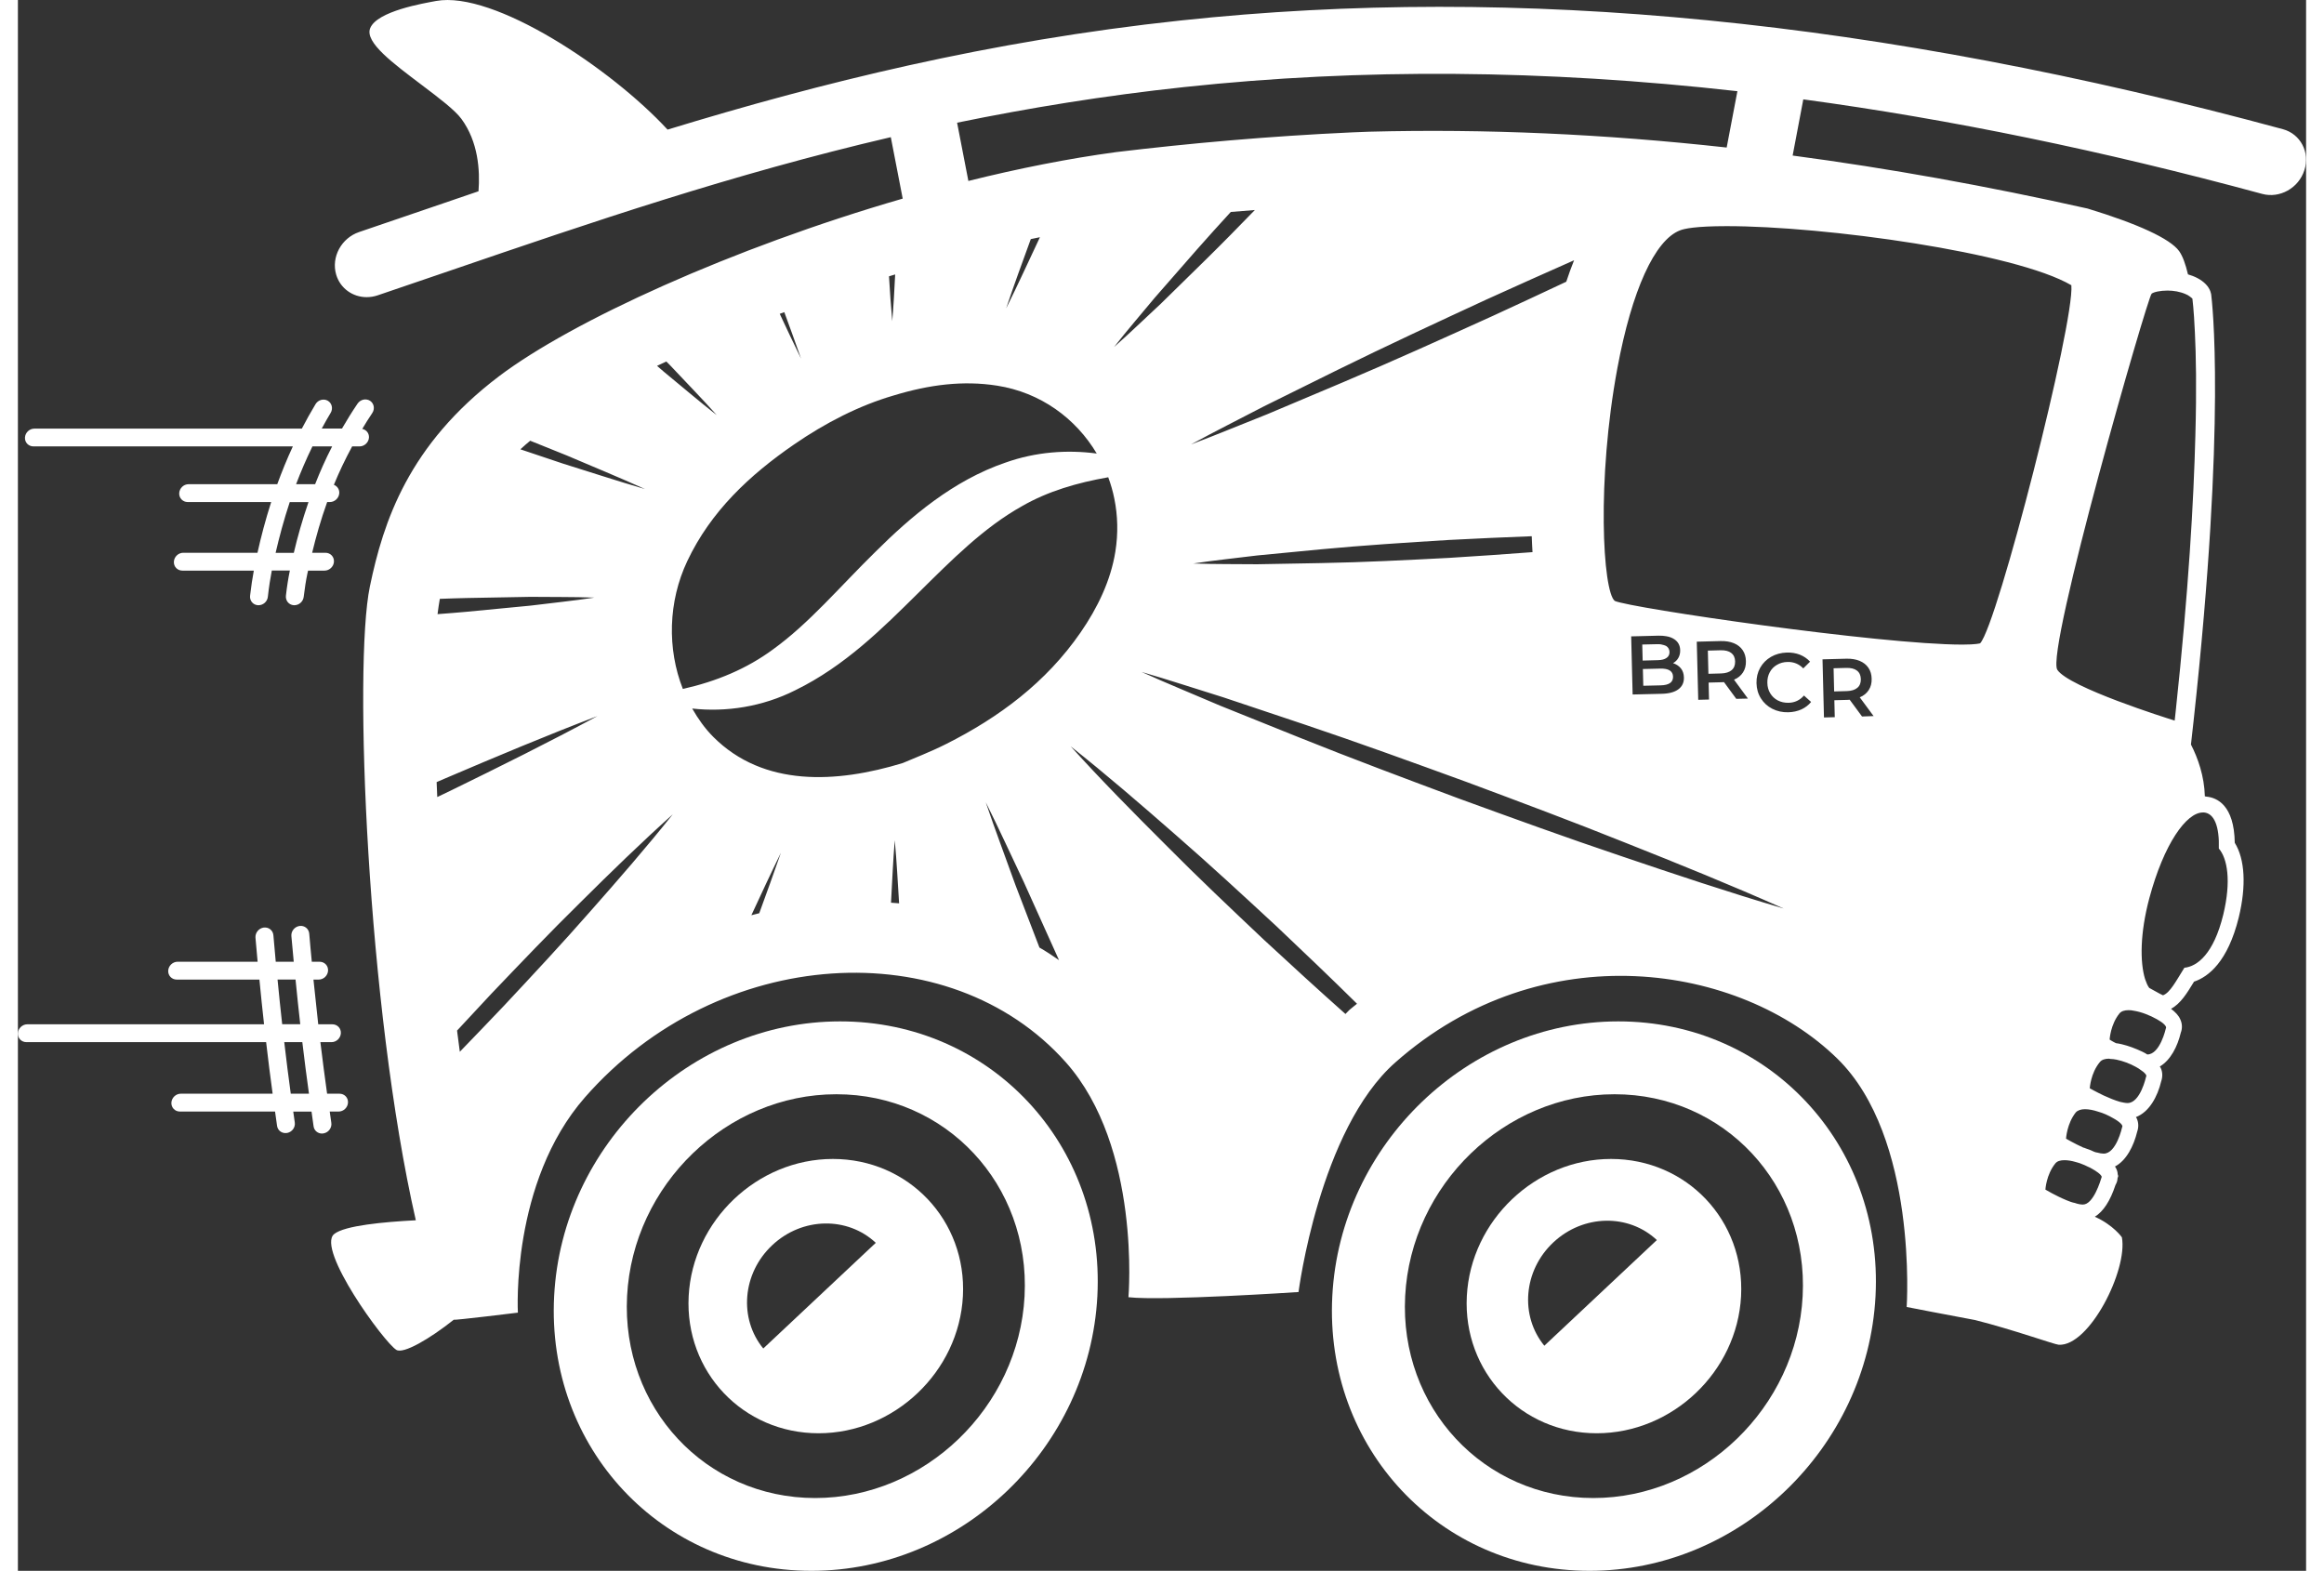 <svg width="108" height="73" xmlns="http://www.w3.org/2000/svg" xmlns:xlink="http://www.w3.org/1999/xlink" version="1.1" x="0px" y="0px" style="enable-background:new 0 0 360 360;" xml:space="preserve" viewBox="9.5 71.26 330.66 227">
<rect x="9.5" y="71.26" width="330.66" height="227" fill="#333333" stroke="none"/>
<style type="text/css">
	.st0{fill:#FFFFFF;}
</style>
<g id="Layer_1">
</g>
<g id="Layer_5">
</g>
<g id="Layer_6">
	<g>
		<path class="st0" d="M11.75,135.77h37.48c-0.87,1.87-1.6,3.69-2.25,5.46H34.17c-0.72,0-1.32,0.58-1.36,1.29    c-0.04,0.71,0.51,1.29,1.23,1.29H46.1c-0.84,2.62-1.48,5.08-1.98,7.33H33.4c-0.72,0-1.32,0.58-1.36,1.29    c-0.04,0.72,0.51,1.29,1.23,1.29h10.32c-0.2,1.07-0.38,2.27-0.54,3.63c-0.08,0.71,0.43,1.33,1.14,1.37l0.08,0    c0.68,0,1.28-0.53,1.35-1.22c0.16-1.45,0.36-2.71,0.57-3.79h2.61l-0.02,0.1c-0.21,1.01-0.4,2.2-0.55,3.53    c-0.08,0.71,0.42,1.33,1.13,1.38l0.09,0c0.67,0,1.27-0.52,1.35-1.21c0.15-1.25,0.32-2.35,0.52-3.3c0.03-0.16,0.08-0.33,0.11-0.49    h2.38c0.71,0,1.32-0.58,1.36-1.29c0.04-0.71-0.51-1.29-1.23-1.29h-1.92c0.55-2.28,1.24-4.74,2.17-7.33h0.39    c0.71,0,1.32-0.58,1.36-1.29c0.03-0.55-0.3-1.02-0.78-1.2c0.74-1.81,1.62-3.67,2.64-5.55h1.07c0.71,0,1.32-0.58,1.36-1.29    c0.03-0.62-0.39-1.12-0.97-1.24c0.46-0.76,0.92-1.52,1.44-2.28c0.41-0.6,0.27-1.4-0.31-1.78c-0.59-0.38-1.39-0.2-1.81,0.41    c-0.82,1.21-1.56,2.41-2.25,3.6h-2.92c0.41-0.75,0.82-1.51,1.28-2.26c0.38-0.62,0.19-1.41-0.41-1.76    c-0.61-0.35-1.41-0.12-1.78,0.51c-0.71,1.18-1.36,2.35-1.97,3.52H11.88c-0.72,0-1.32,0.58-1.36,1.29    C10.48,135.2,11.03,135.77,11.75,135.77z M49.37,151.15h-2.63c0.52-2.25,1.18-4.73,2.04-7.33h2.71    C50.6,146.41,49.9,148.88,49.37,151.15z M52.06,135.77h2.85c-0.96,1.86-1.76,3.68-2.46,5.46H49.7    C50.37,139.46,51.15,137.64,52.06,135.77z"/>
		<path class="st0" d="M54.56,231.89h1.28c0.72,0,1.32-0.58,1.36-1.29c0.04-0.72-0.51-1.29-1.23-1.29h-1.79    c-0.34-2.43-0.66-4.9-0.97-7.45h1.6c0.72,0,1.32-0.58,1.36-1.29c0.04-0.71-0.51-1.29-1.23-1.29h-2.04    c-0.24-2.13-0.47-4.28-0.69-6.46h0.75c0.72,0,1.32-0.58,1.36-1.29c0.04-0.72-0.51-1.29-1.23-1.29h-1.12    c-0.13-1.35-0.26-2.7-0.37-4.06c-0.06-0.71-0.69-1.21-1.4-1.11c-0.71,0.1-1.24,0.75-1.18,1.46c0.1,1.24,0.23,2.47,0.34,3.71h-2.6    c-0.12-1.28-0.24-2.55-0.34-3.83c-0.06-0.71-0.68-1.2-1.4-1.11c-0.71,0.1-1.24,0.75-1.19,1.46c0.1,1.17,0.21,2.32,0.31,3.48H32.58    c-0.71,0-1.32,0.58-1.36,1.29c-0.04,0.71,0.51,1.29,1.23,1.29H44.4c0.21,2.17,0.43,4.32,0.67,6.46H10.86    c-0.71,0-1.32,0.58-1.36,1.29c-0.04,0.72,0.51,1.29,1.23,1.29h34.64c0.29,2.55,0.61,5.02,0.94,7.45H33.04    c-0.71,0-1.32,0.58-1.36,1.29c-0.04,0.71,0.51,1.29,1.23,1.29h13.75c0.1,0.68,0.19,1.4,0.29,2.07c0.09,0.62,0.61,1.04,1.21,1.04    l0.26-0.02c0.71-0.14,1.2-0.82,1.09-1.52c-0.08-0.5-0.14-1.05-0.22-1.56h2.64c0.1,0.71,0.2,1.45,0.3,2.14    c0.09,0.61,0.61,1.03,1.21,1.03l0.26-0.03c0.71-0.14,1.2-0.83,1.09-1.53C54.71,232.99,54.64,232.43,54.56,231.89z M47.02,212.81    h2.6c0.21,2.17,0.44,4.32,0.68,6.46h-2.61C47.45,217.14,47.23,214.99,47.02,212.81z M48.93,229.31c-0.33-2.42-0.65-4.9-0.94-7.45    h2.61c0.3,2.54,0.62,5.02,0.96,7.45H48.93z"/>
		<path class="st0" d="M240.77,218.86c-21.69,0-40.18,17.76-41.33,39.7c-1.15,21.94,15.48,39.7,37.17,39.7s40.18-17.76,41.33-39.7    C279.09,236.62,262.46,218.86,240.77,218.86z M267.41,258.56c-0.84,16.08-14.41,29.18-30.25,29.18s-28.04-13.1-27.19-29.18    c0.84-16.11,14.41-29.17,30.25-29.17C256.06,229.38,268.26,242.45,267.41,258.56z"/>
		<path class="st0" d="M128.32,218.86c-21.68,0-40.18,17.76-41.33,39.7c-1.15,21.94,15.49,39.7,37.17,39.7    c21.69,0,40.18-17.76,41.33-39.7C166.64,236.62,150.01,218.86,128.32,218.86z M154.97,258.56c-0.84,16.08-14.43,29.18-30.26,29.18    c-15.84,0-28.02-13.1-27.18-29.18c0.84-16.11,14.4-29.17,30.24-29.17C143.6,229.38,155.82,242.45,154.97,258.56z"/>
		<path class="st0" d="M127.27,238.74c-10.92,0-20.27,8.9-20.84,19.83c-0.57,10.92,7.85,19.81,18.77,19.81    c10.93,0,20.29-8.89,20.86-19.81C146.63,247.63,138.2,238.74,127.27,238.74z M117.21,266.13c-3.54-4.31-3.05-10.85,1.3-14.93    c4.34-4.08,10.89-4.16,14.96-0.34L117.21,266.13z"/>
		<path class="st0" d="M239.72,238.74c-10.92,0-20.27,8.9-20.84,19.83c-0.57,10.92,7.85,19.81,18.77,19.81    c10.93,0,20.29-8.89,20.86-19.81C259.08,247.63,250.65,238.74,239.72,238.74z M230.08,265.73c-3.54-4.31-3.05-10.85,1.3-14.93    s10.89-4.16,14.96-0.34L230.08,265.73z"/>
		<path class="st0" d="M257.09,165.62c-0.36-0.28-0.88-0.41-1.56-0.39l-1.82,0.05l0.08,3.35l1.82-0.05    c0.68-0.02,1.19-0.18,1.54-0.48s0.51-0.72,0.5-1.25C257.64,166.31,257.45,165.9,257.09,165.62z"/>
		<path class="st0" d="M246.84,167.88l-2.52,0.06l0.06,2.42l2.52-0.06c1.21-0.03,1.8-0.45,1.78-1.26    C248.66,168.24,248.04,167.85,246.84,167.88z"/>
		<path class="st0" d="M275.26,168.17c-0.36-0.28-0.88-0.41-1.56-0.39l-1.82,0.05l0.08,3.35l1.82-0.05    c0.68-0.02,1.19-0.18,1.54-0.48s0.51-0.72,0.5-1.25C275.8,168.85,275.62,168.45,275.26,168.17z"/>
		<path class="st0" d="M247.7,164.62c-0.1-0.06-0.23-0.1-0.35-0.14c-0.25-0.08-0.54-0.14-0.91-0.13l-2.21,0.05l0.01,0.36l0.05,1.96    l2.21-0.06c0.54-0.01,0.96-0.12,1.25-0.33c0.29-0.2,0.43-0.49,0.42-0.87C248.15,165.09,247.99,164.81,247.7,164.62z"/>
		<path class="st0" d="M336.81,89.93C278.5,74.13,226.4,68.99,177.53,74.22c-27.73,2.96-52.08,9.02-74.15,15.77    c-8.17-8.85-25.12-20.11-33.45-18.59c-1.75,0.33-8.56,1.46-9.53,3.95c-0.79,2.04,3.34,5.07,7.5,8.22    c2.43,1.84,4.74,3.58,5.69,4.87c2.43,3.31,2.7,7.41,2.47,10.46c-2.24,0.76-4.47,1.52-6.67,2.28c-3.48,1.19-7.08,2.43-10.58,3.61    c-2.57,0.87-4.06,3.62-3.32,6.15c0.59,2,2.4,3.26,4.4,3.26c0.52,0,1.06-0.08,1.59-0.26c3.51-1.19,7.12-2.43,10.62-3.62    c20.08-6.87,40.6-13.89,63.54-19.24l1.72,8.88c-24.72,7.16-47.85,17.74-58.32,25.66c-13.11,9.92-16.73,21.01-18.68,30.4    c-2.39,11.46-0.39,60.77,6.64,91.58c-4.61,0.24-10.31,0.76-11.81,2c-2.58,2.16,7.21,15.65,9,16.73c1.01,0.63,4.83-1.6,8.3-4.36    c0.08,0.11,9.26-1.02,9.26-1.02s-1.07-18.82,9.68-31.1c19.33-22.07,52.68-23.99,69.51-5.07c10.91,12.28,9.04,33.94,9.04,33.94    c4.91,0.56,24.58-0.75,24.58-0.75s2.99-23.47,13.99-33.18c21.25-18.79,49.83-14.26,63.85-0.57    c11.71,11.43,10.04,35.91,10.04,35.91s5.86,1.15,9.89,1.89c5.38,1.35,11.47,3.53,12.08,3.57c4.42,0.27,10.01-10.81,9.13-15.53    c0,0-1.23-1.77-3.91-2.97c1.22-0.75,2.23-2.28,2.98-4.58c0.17-0.3,0.29-0.59,0.3-0.96l0.1-0.34l-0.07-0.24    c-0.02-0.44-0.17-0.81-0.4-1.14c1.66-0.87,2.71-2.97,3.21-5.03c0.22-0.62,0.22-1.3-0.07-1.93l-0.11-0.18    c1.93-0.74,3.12-2.96,3.65-5.17c0.21-0.62,0.23-1.32-0.08-1.95l-0.12-0.19c1.57-0.93,2.56-2.91,3.03-4.88    c0.24-0.62,0.22-1.32-0.08-1.95c-0.23-0.54-0.72-1.05-1.33-1.51c1.38-0.73,2.32-2.28,3.25-3.8l0.07-0.12    c2.11-0.71,4.88-2.89,6.46-9.25c1.12-4.59,0.9-8.46-0.57-10.82c-0.08-5.43-2.56-6.52-4.09-6.67c-0.09-0.03-0.15-0.03-0.23-0.03    c-0.08-2.94-1-5.52-2.01-7.5l0.37-3.32c4.79-43.86,2.64-60.96,2.56-61.66c0,0-0.06-0.79-0.77-1.52c-0.71-0.74-1.69-1.18-2.59-1.44    c-0.35-1.46-0.75-2.61-1.27-3.35c-1.3-1.82-6.04-3.97-13.23-6.16c-14.59-3.27-28.79-5.82-42.63-7.66l1.54-8.12    c21.22,2.87,43.26,7.41,66.31,13.66c2.54,0.69,5.28-0.84,6.1-3.43C340.75,93.27,339.35,90.62,336.81,89.93z M136.27,110.92    c-0.11,2.25-0.23,4.5-0.42,6.75c-0.2-2.16-0.34-4.32-0.47-6.48C135.68,111.1,135.98,111.01,136.27,110.92z M120.25,116.37    c0.81,2.23,1.64,4.46,2.42,6.71c-1.06-2.14-2.06-4.31-3.08-6.47C119.81,116.53,120.03,116.45,120.25,116.37z M103.2,123.5    l0.52,0.52c2.25,2.41,4.57,4.76,6.77,7.23c-2.61-2.03-5.1-4.19-7.66-6.28l-0.97-0.84C102.3,123.92,102.74,123.71,103.2,123.5z     M83.53,134.95l5.24,2.11c3.78,1.62,7.59,3.17,11.34,4.87c-3.98-1.15-7.89-2.45-11.83-3.67l-6.17-2.07    C82.56,135.77,83.03,135.36,83.53,134.95z M70.47,157.8c1.28-0.04,2.56-0.1,3.84-0.12l9.25-0.17c3.08,0.04,6.17-0.01,9.25,0.11    c-3.08,0.47-6.17,0.77-9.25,1.16l-9.25,0.89c-1.39,0.13-2.78,0.23-4.17,0.34C70.25,159.15,70.36,158.41,70.47,157.8z     M71.98,185.54c-0.62,0.31-1.26,0.6-1.88,0.9c-0.03-0.73-0.06-1.45-0.09-2.16c0.41-0.17,0.82-0.36,1.23-0.53    c7.29-3.11,14.6-6.19,22.01-9.01C86.23,178.53,79.12,182.05,71.98,185.54z M92.19,202.99c-4.05,4.62-8.24,9.11-12.43,13.59    c-2.13,2.23-4.25,4.46-6.4,6.67c-0.14-1.02-0.27-2.04-0.4-3.06c1.65-1.78,3.3-3.56,4.96-5.33c4.24-4.44,8.48-8.89,12.86-13.19    c4.36-4.33,8.76-8.62,13.35-12.73C100.29,193.76,96.25,198.39,92.19,202.99z M106.24,152.32c3.39-7.16,8.97-12.39,15.4-16.82    c4.57-3.15,9.44-5.64,14.41-7.09c5.16-1.57,10.03-2.19,14.95-1.42c6.28,0.98,11.38,4.73,14.4,9.81    c-4.27-0.57-8.81-0.25-13.19,1.31c-7.56,2.58-13.71,7.83-18.8,12.9c-5.18,5.08-9.57,10.33-14.8,14.1    c-3.77,2.78-8.13,4.61-13.02,5.71C103.31,165.04,103.45,158.21,106.24,152.32z M152.31,115.82c1.12-3.36,2.35-6.68,3.56-10.01    c0.44-0.09,0.88-0.19,1.32-0.27C155.57,108.97,154.01,112.42,152.31,115.82z M116.63,203.23c-0.38,0.09-0.76,0.19-1.14,0.29    c1.4-3.02,2.8-6.04,4.27-9.03C118.75,197.41,117.69,200.32,116.63,203.23z M135.67,201.71c0.17-3.01,0.29-6.02,0.54-9.03    c0.29,3.03,0.43,6.08,0.63,9.12C136.45,201.76,136.06,201.74,135.67,201.71z M157.12,208.19l-3.44-8.96    c-1.44-4.02-2.95-7.99-4.32-12.04c1.91,3.8,3.66,7.67,5.49,11.51l5.1,11.31C159.03,209.37,158.1,208.75,157.12,208.19z     M143.59,178.8c-2.31,1.16-4.73,2.08-6.23,2.73c-9.56,2.92-20.11,3.49-27.37-3.78c-1.22-1.22-2.2-2.62-3.05-4.1    c4.89,0.55,10.18-0.26,14.91-2.65c7.17-3.5,12.62-8.98,17.6-13.89c5.01-4.96,9.64-9.64,15.21-12.74c3.7-2.12,7.89-3.35,12.4-4.14    c0.37,1,0.67,2.03,0.88,3.09c0.5,2.44,0.57,5.03,0.15,7.65c-0.67,4.2-2.58,8.15-5.03,11.69    C158.09,169.86,151.3,174.93,143.59,178.8z M222.68,116.89c-7.21,3.27-14.41,6.53-21.69,9.61l-10.93,4.61    c-3.68,1.45-7.32,2.98-11.03,4.37c3.49-1.91,7.03-3.67,10.55-5.51l10.65-5.27c7.11-3.5,14.29-6.83,21.47-10.15    c4.22-1.91,8.44-3.81,12.68-5.68c-0.4,0.98-0.77,2.02-1.13,3.1C229.74,113.63,226.21,115.26,222.68,116.89z M228.37,151.05    c-4.02,0.31-8.04,0.58-12.06,0.83c-6.16,0.32-12.31,0.64-18.47,0.75l-9.24,0.17c-3.08-0.04-6.16,0.01-9.24-0.11    c3.08-0.47,6.16-0.77,9.23-1.16l9.23-0.89c6.16-0.58,12.31-0.97,18.47-1.35c3.99-0.21,7.98-0.39,11.97-0.54    C228.29,149.53,228.32,150.3,228.37,151.05z M181.27,108.67l-6.59,6.46c-2.26,2.09-4.46,4.24-6.78,6.28    c1.9-2.43,3.92-4.75,5.88-7.12l6.07-6.94c1.62-1.84,3.26-3.65,4.92-5.46c1.16-0.1,2.32-0.19,3.48-0.28    C185.94,103.99,183.63,106.35,181.27,108.67z M201.93,217.19c-0.21,0.18-0.38,0.41-0.59,0.6c-3.97-3.53-7.89-7.12-11.79-10.73    c-4.78-4.52-9.57-9.04-14.2-13.72c-4.66-4.65-9.29-9.33-13.72-14.23c5.18,4.1,10.16,8.41,15.12,12.75    c4.97,4.32,9.8,8.79,14.63,13.26c3.91,3.7,7.8,7.41,11.63,11.19C202.65,216.62,202.28,216.88,201.93,217.19z M241.08,194.94    c-7.82-2.63-15.57-5.45-23.32-8.27c-7.72-2.88-15.44-5.76-23.08-8.83l-11.46-4.61c-3.78-1.63-7.6-3.17-11.35-4.87    c3.98,1.15,7.9,2.46,11.85,3.68l11.74,3.93c7.83,2.63,15.57,5.45,23.32,8.27c7.72,2.88,15.44,5.76,23.08,8.83    c7.65,3.04,15.29,6.13,22.81,9.48C256.72,200.21,248.89,197.59,241.08,194.94z M249.81,167.84c0.28,0.35,0.43,0.79,0.44,1.32    c0.02,0.73-0.25,1.3-0.8,1.71c-0.55,0.41-1.36,0.63-2.43,0.65l-4.18,0.1l-0.21-8.4l1.26-0.03l2.67-0.07    c0.42-0.01,0.8,0.02,1.14,0.08c0.46,0.08,0.85,0.22,1.17,0.44c0.55,0.37,0.83,0.9,0.84,1.58c0.01,0.42-0.08,0.79-0.26,1.11    c-0.18,0.32-0.44,0.58-0.77,0.76C249.16,167.25,249.53,167.5,249.81,167.84z M259.5,172.21l-1.68,0.04l-1.78-2.42    c-0.07,0.01-0.18,0.02-0.32,0.02l-1.9,0.05l0.06,2.45l-1.56,0.04l-0.21-8.4l3.45-0.09c0.73-0.02,1.37,0.09,1.91,0.31    s0.97,0.56,1.27,1c0.3,0.44,0.46,0.97,0.47,1.58c0.02,0.63-0.12,1.18-0.42,1.64c-0.3,0.46-0.73,0.82-1.3,1.05L259.5,172.21z     M267.22,173.78c-0.57,0.25-1.19,0.39-1.88,0.41c-0.85,0.02-1.62-0.15-2.31-0.5c-0.69-0.35-1.24-0.85-1.65-1.5    c-0.41-0.65-0.62-1.38-0.64-2.2c-0.02-0.82,0.16-1.57,0.53-2.23c0.38-0.67,0.9-1.19,1.57-1.58s1.44-0.59,2.28-0.62    c0.69-0.02,1.32,0.09,1.89,0.31c0.57,0.23,1.06,0.56,1.47,1.01l-0.98,0.97c-0.62-0.64-1.38-0.95-2.27-0.93    c-0.58,0.01-1.09,0.15-1.54,0.42c-0.45,0.26-0.8,0.62-1.04,1.08c-0.24,0.45-0.36,0.97-0.34,1.53c0.01,0.57,0.15,1.07,0.42,1.51    c0.27,0.44,0.63,0.78,1.09,1.02c0.46,0.24,0.98,0.35,1.56,0.34c0.89-0.02,1.63-0.37,2.22-1.05l1.03,0.93    C268.26,173.16,267.78,173.52,267.22,173.78z M275.99,174.8l-1.78-2.42c-0.07,0.01-0.18,0.02-0.32,0.02l-1.9,0.05l0.06,2.45    l-1.56,0.04l-0.21-8.4l3.45-0.09c0.73-0.02,1.37,0.09,1.91,0.31c0.55,0.23,0.97,0.56,1.27,1c0.3,0.44,0.46,0.97,0.47,1.58    c0.02,0.63-0.12,1.18-0.42,1.64c-0.3,0.46-0.73,0.82-1.3,1.05l2,2.71L275.99,174.8z M310.63,241.34l0-0.02    c-0.19,0.63-1.21,4.01-2.72,4.01c-0.34,0-0.75-0.08-1.17-0.23c-0.39-0.07-0.78-0.22-1.19-0.39c-1.58-0.65-3.06-1.54-3.06-1.54    s0.11-2.15,1.43-3.78c0.28-0.35,0.75-0.47,1.33-0.47c0.46,0,0.99,0.08,1.54,0.24c0.21,0.04,0.43,0.14,0.65,0.19    c0.48,0.17,0.93,0.37,1.34,0.58c0.1,0.02,0.16,0.07,0.23,0.11c0.86,0.45,1.53,0.95,1.62,1.28l0.03-0.11L310.63,241.34z     M313.57,234.17c0,0-0.82,3.8-2.66,3.8c-0.28,0-0.59-0.06-0.92-0.15c-0.14-0.01-0.28-0.06-0.43-0.11    c-0.45-0.21-0.89-0.39-1.34-0.53c-0.07-0.04-0.15-0.07-0.25-0.08c-1.34-0.61-2.5-1.29-2.5-1.29s0.11-2.16,1.41-3.8    c0.29-0.31,0.76-0.46,1.33-0.46c0.56,0,1.23,0.13,1.88,0.35c0.78,0.21,1.51,0.56,2.14,0.92    C313.19,233.34,313.8,233.9,313.57,234.17z M317.03,226.88c0,0-0.82,3.78-2.67,3.78c-0.31,0-0.68-0.08-1.08-0.17    c-0.77-0.22-1.61-0.57-2.35-0.91c-1.13-0.54-2.03-1.05-2.03-1.05s0.12-2.19,1.45-3.78c0.28-0.36,0.76-0.5,1.33-0.5l0.22,0.04    c0.25,0,0.55,0.04,0.86,0.1c0.93,0.19,1.96,0.58,2.75,1.02c0.31,0.17,0.55,0.31,0.79,0.5    C316.88,226.28,317.2,226.68,317.03,226.88z M319.89,219.89c0,0-0.83,3.75-2.68,3.75c-0.21-0.15-0.46-0.27-0.72-0.4    c-0.95-0.45-1.97-0.84-2.94-1.07c-0.3-0.07-0.58-0.13-0.86-0.16c-0.56-0.27-0.92-0.52-0.92-0.52s0.11-2.16,1.42-3.78    c0.27-0.33,0.74-0.47,1.33-0.47c0.23,0,0.5,0.02,0.73,0.08c1.13,0.17,2.39,0.69,3.35,1.23    C319.51,219.05,320.1,219.6,319.89,219.89z M325.24,188.67h0.19c1.46,0.15,2.22,2.01,2.12,5.21c1.22,1.41,1.83,4.63,0.64,9.56    c-1.39,5.7-3.77,7.48-5.62,7.67c-1.19,1.9-2.07,3.62-3.09,3.98l-0.52-0.26c-0.51-0.29-1.02-0.57-1.47-0.81    c-0.25-0.33-0.42-0.77-0.6-1.28c-0.75-2.46-0.73-6.62,0.61-11.66C319.62,193.17,322.87,188.67,325.24,188.67z M317.84,113.7    c0.31-0.24,1.22-0.45,2.31-0.45c0.87,0,1.81,0.16,2.62,0.52c0.09,0.05,0.19,0.08,0.29,0.14c0.21,0.14,0.41,0.25,0.59,0.43    l0.08,0.07c0,0,0.21,1.53,0.36,4.86c0.16,3.21,0.26,8.11,0.07,14.94c-0.24,9.41-0.98,22.46-2.84,39.81    c-0.06,0.46-0.11,0.91-0.15,1.38l-0.1-0.04c-1.01-0.31-15.22-4.78-16.86-7.31C302.51,165.39,317.23,114.23,317.84,113.7z     M306.24,112.48c0.47,5.42-10.68,49.08-13.18,51.74c-0.03,0.01-0.53,0.19-2.58,0.19c-11.85,0-47.94-5.28-50.22-6.31    c-1.74-1.37-2.64-17.44,0.38-33.66c2.09-11.23,5.4-18.5,9.05-19.89c0.59-0.24,2.24-0.61,6.69-0.61    C270.54,103.92,298.15,107.74,306.24,112.48z M256.43,92.58c-17.72-1.96-34.88-2.72-51.58-2.29c-0.18,0.01-0.37,0.01-0.55,0.02    c-0.68,0.02-1.35,0.06-2.02,0.08c-12.04,0.55-23.49,1.58-34.07,2.85c-6.96,0.94-14.17,2.38-21.36,4.17l-1.63-8.42    c10.38-2.13,21.26-3.91,32.85-5.15c25.54-2.73,52.03-2.54,79.91,0.6L256.43,92.58z"/>
	</g>
</g>
<g id="Layer_4">
</g>
</svg>
